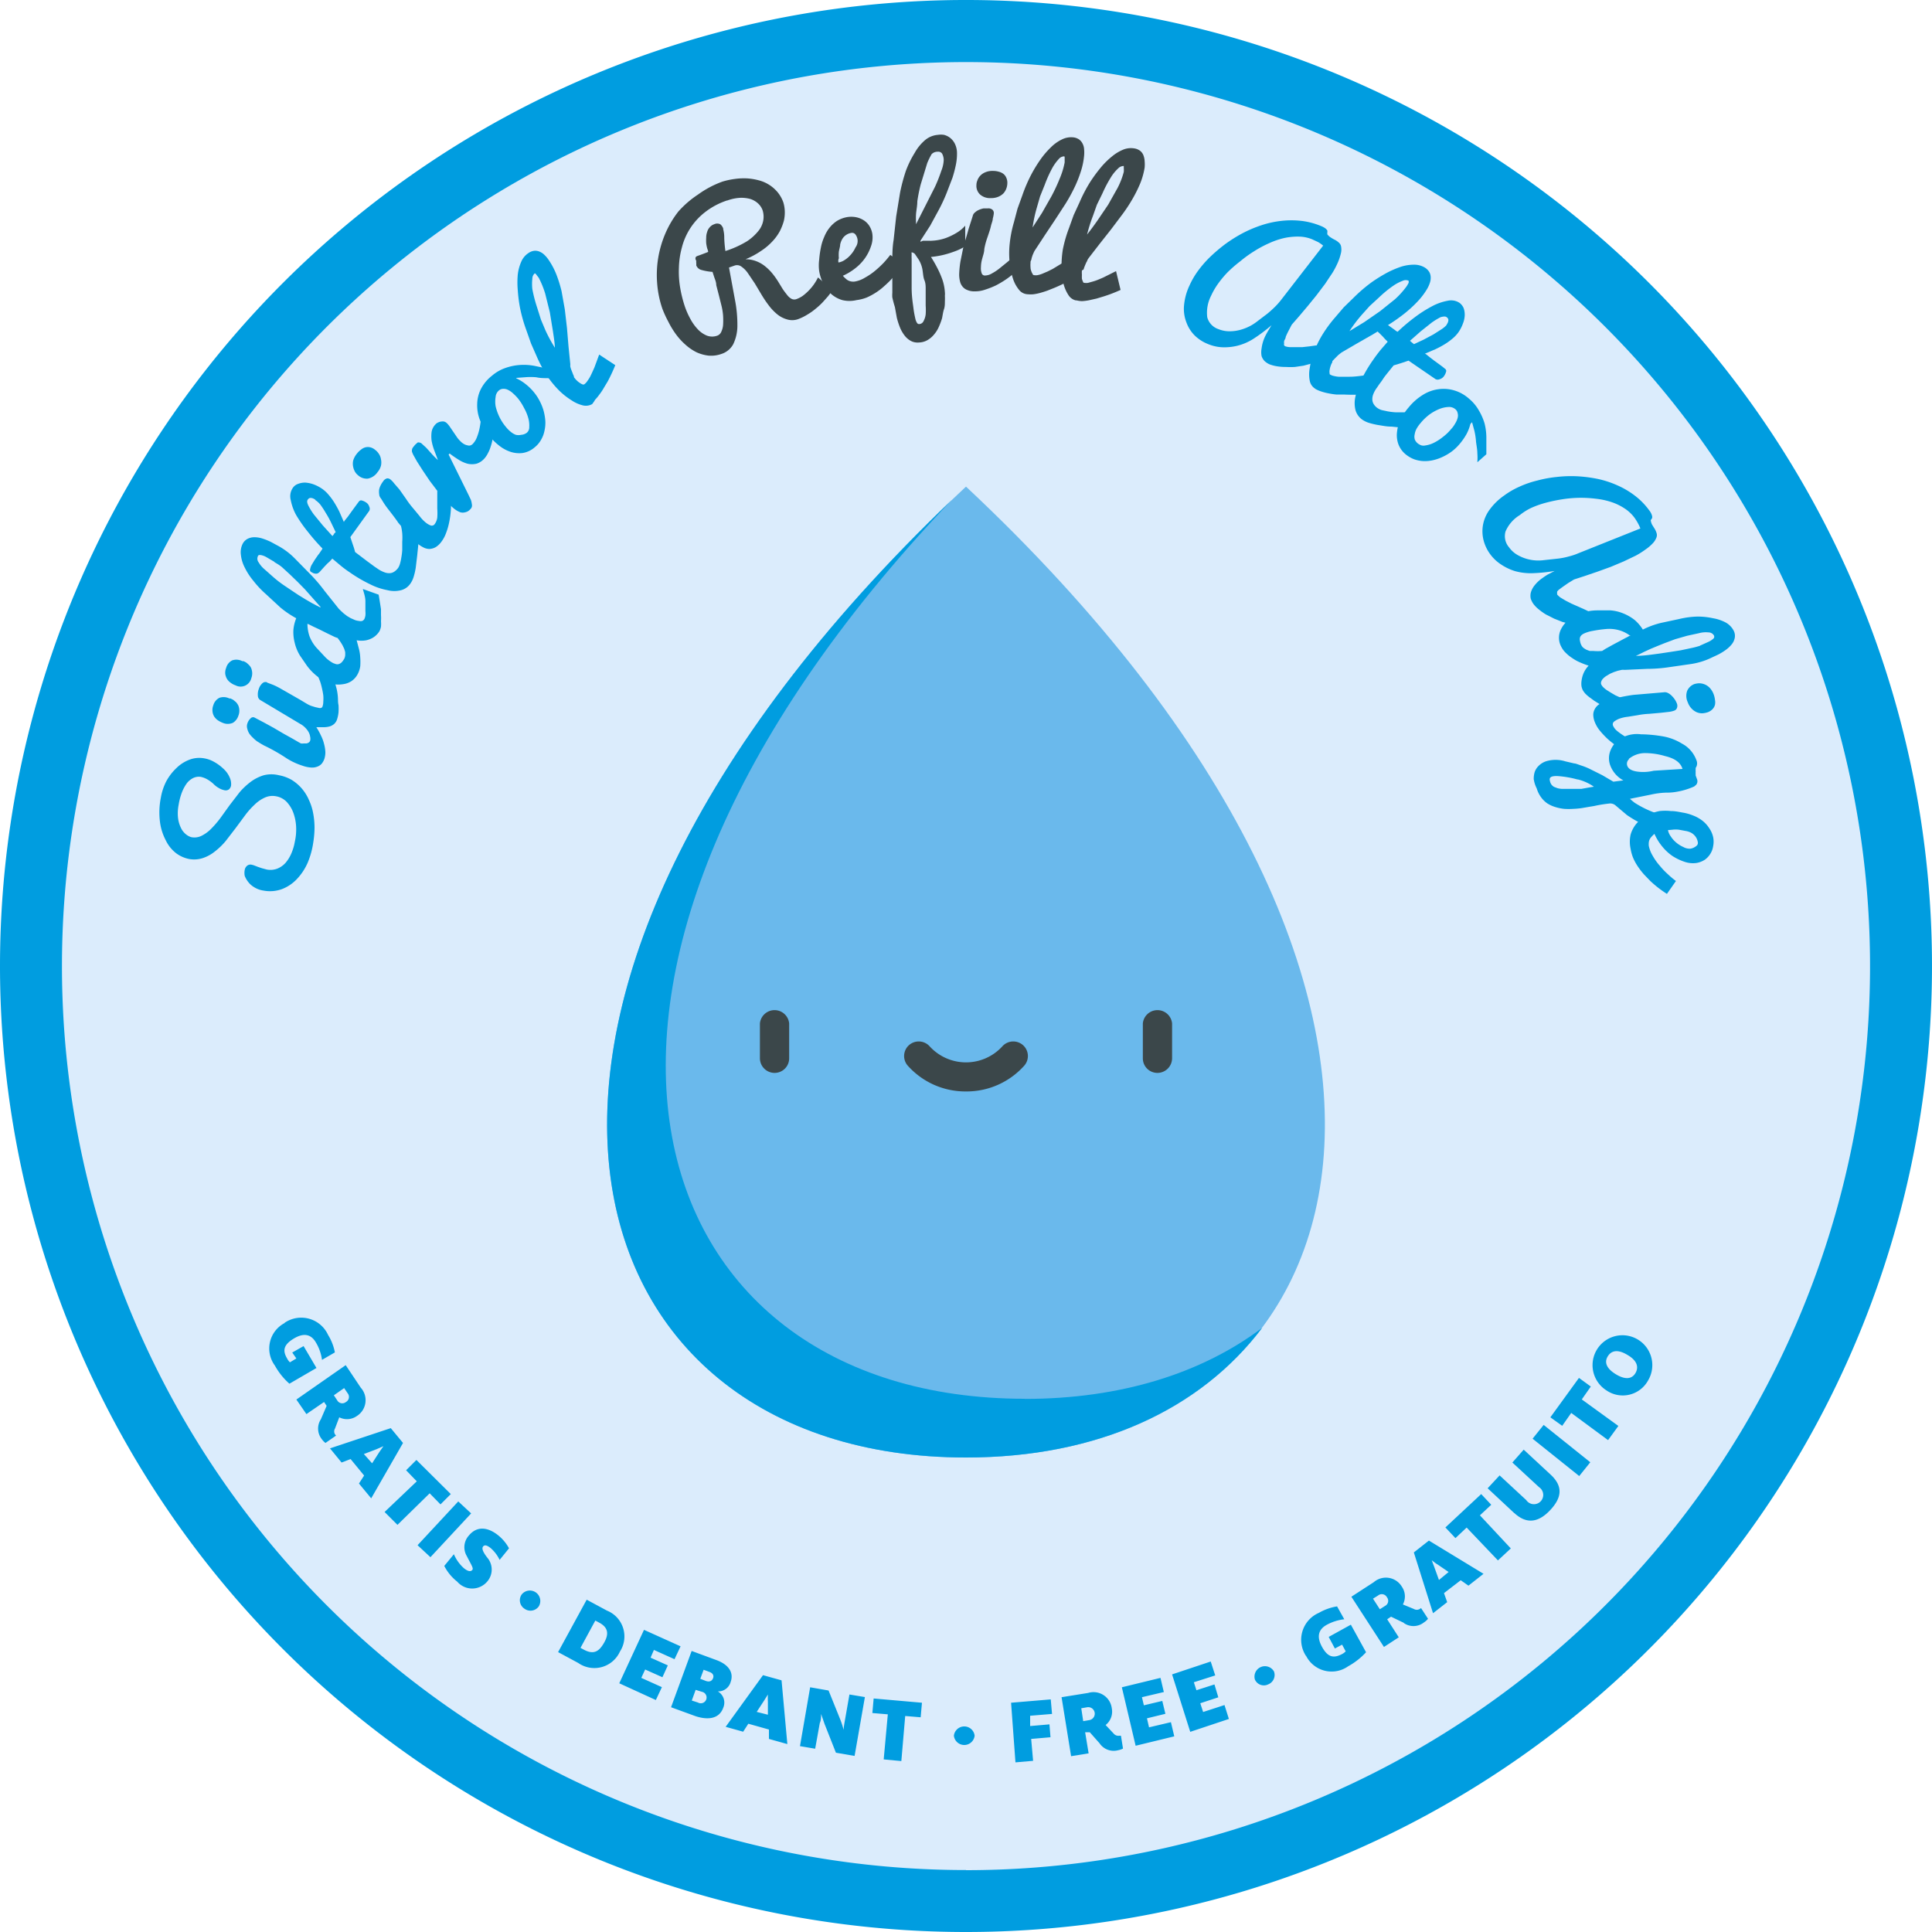 <svg xmlns="http://www.w3.org/2000/svg" viewBox="0 0 150 150"><path d="M75,150A75,75,0,1,0,0,75a75,75,0,0,0,75,75" fill="#009de0"/><path d="M75 145.2A70.19 70.19 0 1 0 4.81 75 70.18 70.18 0 0 0 75 145.19" fill="#dbecfc"/><path d="M22.1 102.7a2.29 2.29 0 0 1 3.37.94A4 4 0 0 1 26 105l-1 .58a3.53 3.53 0 0 0-.48-1.36c-.35-.6-.9-.78-1.7-.3s-.9.93-.53 1.55a1.06 1.06 0 0 0 .22.3l.5-.3-.32-.46.88-.5 1 1.7-2.1 1.22a5.28 5.28 0 0 1-1.13-1.41 2.23 2.23 0 0 1 .76-3.3zm2.8 7.52l.46-1.07-.2-.3-1.37.94-.78-1.13 3.83-2.67 1.17 1.75a1.45 1.45 0 0 1-.29 2.19 1.33 1.33 0 0 1-1.38.11l-.33.87a.43.43 0 0 0 0 .45l.08.1-.82.57a1.38 1.38 0 0 1-.29-.3 1.32 1.32 0 0 1-.08-1.52zm1.28-1.5a.45.45 0 0 0 .68.13.45.45 0 0 0 .13-.68l-.27-.4-.8.56zm4.16 2.16l.95 1.15-2.47 4.3-.95-1.15.4-.62-1.05-1.28-.7.27-.9-1.1zm-1.45 2.73l.56-.87.32-.46-.52.23-1 .38zm3.47 1.4l-.83-.86.8-.8L35 116l-.8.8-.84-.86-2.5 2.45-1-1zm3.22 1.56l1 .93-3.16 3.4-1-.93zm-1.08 5l.74-.9a3.06 3.06 0 0 0 .76 1.07c.36.3.56.28.67.15s-.07-.37-.43-1.08a1.35 1.35 0 0 1 .17-1.6c.64-.77 1.5-.63 2.28 0a3.37 3.37 0 0 1 .83 1l-.73.9a2.81 2.81 0 0 0-.71-.93c-.3-.23-.47-.25-.58-.1s0 .42.32.84a1.42 1.42 0 0 1 0 1.88 1.53 1.53 0 0 1-2.32 0 3.65 3.65 0 0 1-1-1.21zm6 2.23a.81.81 0 0 1 1.33.92.79.79 0 0 1-1.11.18.78.78 0 0 1-.22-1.1zm5.05.4l1.58.85a2.16 2.16 0 0 1 1 3.18 2.18 2.18 0 0 1-3.24.88l-1.56-.84zm-.22 3.88c.8.43 1.2.1 1.56-.52s.4-1.17-.37-1.58l-.3-.16-1.15 2.12zm4.67-1.54l2.84 1.28-.47 1-1.6-.72-.26.6 1.34.6-.42.92-1.34-.6-.3.65 1.6.72-.47 1-2.84-1.3zm3.7 1.64l1.9.7c1 .36 1.38 1 1.13 1.7a1 1 0 0 1-1 .74 1 1 0 0 1 .43 1.25c-.3.86-1.14 1-2.14.68l-1.92-.7zm.48 4a.45.45 0 1 0 .31-.83l-.48-.15-.3.83zm.6-1.68c.32.12.5 0 .58-.2s0-.4-.3-.5l-.43-.16-.26.7zm4.46-.44l1.44.4.45 4.95-1.43-.4v-.73l-1.6-.45-.4.62-1.36-.38zm.38 3.07v-1a5.42 5.42 0 0 1 0-.57l-.3.48-.57.87zM62.9 131l1.43.25.9 2.23a7.14 7.14 0 0 1 .27.83c0-.2.07-.58.1-.75l.35-2 1.2.2-.8 4.57-1.45-.25-.88-2.23-.27-.78c0 .2 0 .5-.1.7l-.36 2-1.18-.2zm6.03 2.1l-1.2-.1.1-1.13 3.75.33-.1 1.13-1.2-.1-.3 3.5-1.37-.13zm5.13 1.66a.81.81 0 0 1 1.61 0 .81.81 0 0 1-1.61 0zm4.44-2.56l3.08-.26.1 1.13-1.7.14v.8l1.5-.13.08 1-1.5.13.15 1.7-1.37.12zm6.87 3.15l-.76-.86h-.36l.27 1.64-1.36.22-.74-4.58 2.06-.33a1.43 1.43 0 0 1 1.84 1.2 1.32 1.32 0 0 1-.48 1.29l.63.67a.47.47 0 0 0 .44.16.7.7 0 0 0 .12 0l.16 1a1.49 1.49 0 0 1-.39.13 1.32 1.32 0 0 1-1.43-.54zm-.8-1.8a.506.506 0 1 0-.16-1l-.46.08.15 1zM87.1 131l3-.73.26 1.1-1.7.4.15.63 1.43-.34.24 1-1.43.35.16.7 1.7-.4.26 1.1-3 .73zm3.9-1l3-1 .35 1.08-1.66.53.2.62 1.4-.45.3 1-1.4.46.22.68 1.66-.54.34 1.08-3 1zm6.43.4a.81.81 0 0 1 1.48-.63.78.78 0 0 1-.44 1 .76.76 0 0 1-1.04-.37zm3.97-1.83a2.28 2.28 0 0 1 1-3.35 4.15 4.15 0 0 1 1.41-.5l.56 1a3.7 3.7 0 0 0-1.38.44c-.6.34-.8.88-.35 1.7s.9.9 1.54.57a1.06 1.06 0 0 0 .3-.22l-.28-.52-.56.3-.48-.9 1.72-.95 1.18 2.14a5.47 5.47 0 0 1-1.39 1.09 2.22 2.22 0 0 1-3.27-.82zM109 126l-1-.48-.3.2.9 1.4-1.15.75-2.53-3.9 1.74-1.13a1.44 1.44 0 0 1 2.18.35 1.33 1.33 0 0 1 .08 1.38l.85.35a.45.45 0 0 0 .46 0l.1-.07.54.83a1.21 1.21 0 0 1-.31.28 1.31 1.31 0 0 1-1.57.05zm-1.46-1.32a.44.44 0 0 0 .14-.67.45.45 0 0 0-.68-.14l-.4.25.53.82zm2.23-4.15l1.17-.92 4.24 2.58-1.17.92-.6-.42-1.3 1 .25.7-1.1.86zm2.7 1.52l-.85-.58c-.18-.1-.3-.22-.46-.33l.2.53.36 1zm1.4-3.45l-.87.82-.78-.83L115 116l.78.83-.88.82 2.4 2.57-1 .93zm3.7-1.12l-2.07-1.93.93-1 2.07 1.92a.72.72 0 1 0 1-1l-2.08-1.92.88-1 2.08 1.93c1 .92.87 1.8 0 2.74s-1.8 1.18-2.8.26zm1.42-5.78l.86-1.07 3.62 2.9-.86 1.07zm3-2l-.7 1-.92-.66 2.22-3.06.92.67-.7 1 2.84 2.06-.8 1.1zm2.72-1.76a2.32 2.32 0 1 1 3.24-.75 2.24 2.24 0 0 1-3.24.75zm1.65-2.74c-.75-.46-1.25-.35-1.53.1s-.13.94.63 1.4 1.26.35 1.52-.1.14-.96-.62-1.4z" fill="#009de0"/><path d="M75 113.16c31.68 0 42.25-35.8 0-75.38-42.25 39.57-31.68 75.38 0 75.38" fill="#6ab9ec"/><path d="M79.55 108.6c-30.18 0-41.2-32.5-5.64-69.8C32.93 78 43.6 113.16 75 113.16c10.2 0 18.2-3.72 23-10.07-4.7 3.54-11 5.52-18.43 5.52" fill="#009de0"/><path d="M60.14 83.3A1.14 1.14 0 0 1 59 82.16v-2.7a1.14 1.14 0 0 1 2.27 0v2.7a1.13 1.13 0 0 1-1.13 1.14m29.72 0a1.13 1.13 0 0 1-1.13-1.14v-2.7a1.14 1.14 0 0 1 2.27 0v2.7a1.14 1.14 0 0 1-1.14 1.14M75 84.74a6 6 0 0 1-4.52-2 1.13 1.13 0 0 1 .1-1.6 1.14 1.14 0 0 1 1.61.11 3.82 3.82 0 0 0 5.62 0 1.14 1.14 0 0 1 1.61-.11 1.13 1.13 0 0 1 .1 1.6 6 6 0 0 1-4.52 2" fill="#3b474a"/><g fill="#009de0"><path d="M14.87 65a1.23 1.23 0 0 0 .8-.12 2.78 2.78 0 0 0 .74-.55 7.64 7.64 0 0 0 .71-.83l.72-1 .77-1a5.5 5.5 0 0 1 .87-.81 3.29 3.29 0 0 1 1-.5 2.44 2.44 0 0 1 1.18 0 3.08 3.08 0 0 1 1 .37 3.37 3.37 0 0 1 .78.67 3.5 3.5 0 0 1 .55.89 4.13 4.13 0 0 1 .32 1 6.12 6.12 0 0 1 .11 1.14 7.57 7.57 0 0 1-.1 1.16 6.33 6.33 0 0 1-.44 1.58 4.4 4.4 0 0 1-.83 1.25 3.13 3.13 0 0 1-1.16.78 2.73 2.73 0 0 1-1.46.11 1.82 1.82 0 0 1-.7-.26 1.61 1.61 0 0 1-.47-.42A1.8 1.8 0 0 1 19 68a1.23 1.23 0 0 1 0-.46.54.54 0 0 1 .18-.32.41.41 0 0 1 .37-.08 1.19 1.19 0 0 1 .23.07l.26.1.3.1.37.1a1.48 1.48 0 0 0 .82-.07 1.69 1.69 0 0 0 .64-.45 2.81 2.81 0 0 0 .45-.73 4 4 0 0 0 .27-.91 4.32 4.32 0 0 0 .1-1.18 3.7 3.7 0 0 0-.22-1.08 2.54 2.54 0 0 0-.52-.84 1.52 1.52 0 0 0-.83-.43 1.43 1.43 0 0 0-.87.11 2.74 2.74 0 0 0-.78.54 6.12 6.12 0 0 0-.74.83l-.74 1-.77 1a5.33 5.33 0 0 1-.84.81 3 3 0 0 1-.93.51 2.17 2.17 0 0 1-1.08.07 2.48 2.48 0 0 1-1-.45 2.78 2.78 0 0 1-.8-1 4.22 4.22 0 0 1-.45-1.43 5.84 5.84 0 0 1 .07-1.89 4.39 4.39 0 0 1 .43-1.28 4.07 4.07 0 0 1 .77-1 2.91 2.91 0 0 1 1-.65 2.14 2.14 0 0 1 1.18-.11 2.29 2.29 0 0 1 .73.26 3.47 3.47 0 0 1 .74.54 1.94 1.94 0 0 1 .5.7 1.2 1.2 0 0 1 .1.61.5.5 0 0 1-.17.3.43.43 0 0 1-.36.06 1.39 1.39 0 0 1-.39-.15 1.9 1.9 0 0 1-.47-.36 2.81 2.81 0 0 0-.49-.35 1.79 1.79 0 0 0-.45-.17 1 1 0 0 0-.6.08 1.44 1.44 0 0 0-.51.42 3.14 3.14 0 0 0-.38.71 4.87 4.87 0 0 0-.25.95 3.36 3.36 0 0 0-.05 1 2.39 2.39 0 0 0 .22.78 1.38 1.38 0 0 0 .39.51 1.15 1.15 0 0 0 .43.23zm2.93-10.77h.1l.2.1.22.18a1.2 1.2 0 0 1 .18.26 1 1 0 0 1 .08.35 1 1 0 0 1-.07.44 1 1 0 0 1-.43.56 1 1 0 0 1-.79 0 2 2 0 0 1-.38-.2 1.1 1.1 0 0 1-.28-.29.9.9 0 0 1-.13-.39 1 1 0 0 1 .06-.48.94.94 0 0 1 .47-.58 1 1 0 0 1 .76.04zm1-2.9h.1a1.85 1.85 0 0 1 .2.1 1.68 1.68 0 0 1 .21.18.83.83 0 0 1 .19.26 1.2 1.2 0 0 1 .08.35 1.06 1.06 0 0 1-.07.44.85.85 0 0 1-1.22.55 1.38 1.38 0 0 1-.38-.2 1 1 0 0 1-.28-.29 1.07 1.07 0 0 1-.14-.39 1 1 0 0 1 .07-.48.91.91 0 0 1 .47-.58 1 1 0 0 1 .78.06zM20.75 53l.45.17a5.59 5.59 0 0 1 .6.3l.77.44.75.43.5.3a2.26 2.26 0 0 0 .33.16l.32.1.27.06a.33.33 0 0 0 .2 0 .2.2 0 0 0 .11-.14 1.13 1.13 0 0 0 .05-.35 2.74 2.74 0 0 0 0-.48 5.12 5.12 0 0 0-.1-.54 4.94 4.94 0 0 0-.15-.55l-.2-.5a2.47 2.47 0 0 0-.2-.37l.38.12.32.1.66.22a3.12 3.12 0 0 1 .17.44l.15.55c.05.2.08.4.1.63s0 .43.05.64a3.92 3.92 0 0 1 0 .6 2.65 2.65 0 0 1-.11.52.83.83 0 0 1-.23.36.92.92 0 0 1-.35.19 1.73 1.73 0 0 1-.47.06h-.56a4.63 4.63 0 0 1 .36.65 3 3 0 0 1 .24.65 2.85 2.85 0 0 1 .1.62 1.63 1.63 0 0 1-.08.55 1.27 1.27 0 0 1-.2.36.82.82 0 0 1-.34.23 1.12 1.12 0 0 1-.5.07 2.47 2.47 0 0 1-.68-.15 5.25 5.25 0 0 1-1.2-.56 13.91 13.91 0 0 0-1.76-1l-.23-.13-.32-.2a2.67 2.67 0 0 1-.32-.28 2.07 2.07 0 0 1-.28-.32 1.31 1.31 0 0 1-.15-.37.66.66 0 0 1 0-.39.93.93 0 0 1 .27-.43.26.26 0 0 1 .27-.06l.76.4.73.4.8.47.72.4.43.25.18.1a.87.87 0 0 0 .22 0h.22a.51.51 0 0 0 .17-.07.31.31 0 0 0 .11-.14.64.64 0 0 0 0-.31 1 1 0 0 0-.11-.34 1.48 1.48 0 0 0-.25-.34 1.58 1.58 0 0 0-.4-.31l-3.13-1.87a.41.41 0 0 1-.17-.33 1.15 1.15 0 0 1 .07-.51 1 1 0 0 1 .28-.45.36.36 0 0 1 .33-.09z"/><path d="M29.4 46.17l.18 1.12v.47a3.68 3.68 0 0 1 0 .47 2.72 2.72 0 0 1 0 .42 1.51 1.51 0 0 1-.11.34 1.42 1.42 0 0 1-.17.23 1.61 1.61 0 0 1-.33.28 1.83 1.83 0 0 1-.53.21 2 2 0 0 1-.75 0l.18.68a3.29 3.29 0 0 1 .1.68 4.54 4.54 0 0 1 0 .65 1.87 1.87 0 0 1-.18.58 1.51 1.51 0 0 1-.5.58 1.55 1.55 0 0 1-.66.24 2.26 2.26 0 0 1-.73 0 2.8 2.8 0 0 1-.73-.27 3.4 3.4 0 0 1-.72-.49 4.26 4.26 0 0 1-.61-.66l-.55-.8a3.38 3.38 0 0 1-.41-1 3.3 3.3 0 0 1-.1-1A3.14 3.14 0 0 1 23 48a7.55 7.55 0 0 1-1.25-.85l-1.08-1a7.6 7.6 0 0 1-1-1.06 5.07 5.07 0 0 1-.67-1.03 2.8 2.8 0 0 1-.3-1 1.47 1.47 0 0 1 .14-.84.92.92 0 0 1 .39-.39 1.19 1.19 0 0 1 .54-.12 2.09 2.09 0 0 1 .63.11 4.88 4.88 0 0 1 .68.28l.42.23a5.49 5.49 0 0 1 1.42 1.06l1.18 1.2a12.46 12.46 0 0 1 1.1 1.29l1.1 1.38.17.17.22.2.26.2.27.16.34.15a1.25 1.25 0 0 0 .31.07.51.51 0 0 0 .25 0 .35.35 0 0 0 .17-.15 1.07 1.07 0 0 0 .08-.27 1.78 1.78 0 0 0 0-.34v-.77c0-.3-.1-.6-.2-.95zm-8.08-2.54l-.63-.37a1.35 1.35 0 0 0-.47-.17c-.1 0-.17 0-.2.1a.46.46 0 0 0 .06.47 2.14 2.14 0 0 0 .48.56l.7.62a8.54 8.54 0 0 0 .78.6l.7.47.45.3.54.33.48.28.38.2.26.13h.06l-1.24-1.4-.57-.58-.6-.58-.6-.55c-.2-.17-.4-.28-.6-.4zm2.55 4.8a3 3 0 0 0 .15.94 2.91 2.91 0 0 0 .55.92l.7.75a2.57 2.57 0 0 0 .61.45l.2.07a.42.42 0 0 0 .22 0 .57.57 0 0 0 .22-.13 1.38 1.38 0 0 0 .22-.31.86.86 0 0 0 .06-.23 2.28 2.28 0 0 0 0-.26 2.76 2.76 0 0 0-.08-.27l-.12-.25a4.53 4.53 0 0 0-.39-.58 1.61 1.61 0 0 1-.27-.1l-.56-.27-.6-.3-.43-.2-.34-.17zm8.63-6.67c0 .5-.07.92-.1 1.3l-.12 1a4.74 4.74 0 0 1-.16.71 1.79 1.79 0 0 1-.23.5 1.27 1.27 0 0 1-.74.55 2.12 2.12 0 0 1-1.07 0 5 5 0 0 1-1.35-.46 11.13 11.13 0 0 1-1.57-.92 8.34 8.34 0 0 1-.68-.5l-.68-.57-.2.22-.18.16-.22.23-.36.4a.52.52 0 0 1-.21.15.43.43 0 0 1-.19 0 .49.49 0 0 1-.17-.06l-.14-.08a.19.19 0 0 1-.05-.2 1.1 1.1 0 0 1 .11-.32l.23-.38.26-.38a2.79 2.79 0 0 0 .23-.32 1.23 1.23 0 0 0 .13-.2 16 16 0 0 1-1.16-1.33A10.78 10.78 0 0 1 23 40a4 4 0 0 1-.43-1.19 1.15 1.15 0 0 1 .15-.91.81.81 0 0 1 .42-.33 1.48 1.48 0 0 1 .57-.1 2.38 2.38 0 0 1 .65.14 3.11 3.11 0 0 1 .65.34 2.56 2.56 0 0 1 .49.45 4.81 4.81 0 0 1 .45.61 8 8 0 0 1 .4.72l.35.8a.52.52 0 0 1 .11-.17l.2-.25.23-.32.24-.33.22-.3.17-.23a.21.21 0 0 1 .23-.07 1 1 0 0 1 .32.15.57.57 0 0 1 .25.33.35.35 0 0 1 0 .32L27.2 41.7l.2.6a5.7 5.7 0 0 1 .17.56l.92.7.3.22.27.2.25.17a2.29 2.29 0 0 0 .53.28 1 1 0 0 0 .44.07.71.71 0 0 0 .35-.13 1.14 1.14 0 0 0 .29-.29 1.3 1.3 0 0 0 .14-.33 3.8 3.8 0 0 0 .1-.47 4.85 4.85 0 0 0 .07-.58v-.64a4.49 4.49 0 0 0 0-.64 3.76 3.76 0 0 0-.1-.6zm-8-2.95a.74.74 0 0 0-.13-.08.52.52 0 0 0-.16-.06.32.32 0 0 0-.17 0 .3.3 0 0 0-.15.13c-.07.1-.05.25.05.45a4.62 4.62 0 0 0 .44.71l.68.83.75.83.12-.15c0-.06.1-.1.13-.16l-.36-.75a7.45 7.45 0 0 0-.41-.74 6.9 6.9 0 0 0-.41-.63 1.77 1.77 0 0 0-.42-.38z"/><path d="M27.8 36.9a1 1 0 0 1-.23-.26 1.32 1.32 0 0 1-.15-.39 1.18 1.18 0 0 1 0-.49 1.51 1.51 0 0 1 .3-.55 1.46 1.46 0 0 1 .31-.3.86.86 0 0 1 .34-.18.81.81 0 0 1 .38 0 .93.93 0 0 1 .38.2 1.18 1.18 0 0 1 .3.33 1 1 0 0 1 .15.41 1.15 1.15 0 0 1 0 .48 1.27 1.27 0 0 1-.27.51 1.18 1.18 0 0 1-.75.5 1 1 0 0 1-.76-.26zm7.2 2a4.67 4.67 0 0 1 0 .75 6.73 6.73 0 0 1-.12.87 5.11 5.11 0 0 1-.25.87 2.55 2.55 0 0 1-.39.71 1.52 1.52 0 0 1-.43.39 1.1 1.1 0 0 1-.45.13 1 1 0 0 1-.45-.1 2.34 2.34 0 0 1-.46-.29 5.31 5.31 0 0 1-.7-.67l-.85-1c-.05-.1-.35-.5-.74-1s-.5-.75-.6-.88a.54.54 0 0 1-.12-.32 1.2 1.2 0 0 1 0-.37 1.4 1.4 0 0 1 .13-.34 1.7 1.7 0 0 1 .18-.28.5.5 0 0 1 .31-.23.38.38 0 0 1 .27.1 1.69 1.69 0 0 1 .28.3l.4.46.52.74a6.72 6.72 0 0 0 .56.74l.48.58a2.86 2.86 0 0 0 .47.5 1.39 1.39 0 0 0 .41.24.27.27 0 0 0 .3-.11 1.09 1.09 0 0 0 .2-.51 5.12 5.12 0 0 0 0-.7v-1.4z"/><path d="M34.88 39.17l-.46-.5-.52-.63-.53-.7-.54-.8-.46-.72-.28-.5c-.07-.14-.07-.17-.1-.23a.41.41 0 0 1 0-.19.37.37 0 0 1 .07-.16l.16-.2.2-.18a.21.21 0 0 1 .15 0 .33.33 0 0 1 .17.08l.24.22c.12.1.27.28.47.5a5.9 5.9 0 0 0 .55.56l-.27-.72a4.27 4.27 0 0 1-.22-.78 2.66 2.66 0 0 1 0-.69 1.1 1.1 0 0 1 .31-.59.48.48 0 0 1 .2-.14.62.62 0 0 1 .23-.07.66.66 0 0 1 .23 0 .51.51 0 0 1 .23.14 2.07 2.07 0 0 1 .2.24l.6.88a2.19 2.19 0 0 0 .23.26 1.24 1.24 0 0 0 .31.24.85.85 0 0 0 .27.09.36.36 0 0 0 .21 0 .45.45 0 0 0 .17-.11 1.49 1.49 0 0 0 .33-.53 4 4 0 0 0 .19-.62 5.84 5.84 0 0 0 .11-.73l1 1.13c0 .14-.06.3-.1.45a3.67 3.67 0 0 1-.14.52 2.41 2.41 0 0 1-.21.5 1.8 1.8 0 0 1-.31.45A1.37 1.37 0 0 1 37 36a1.55 1.55 0 0 1-.71 0 2.58 2.58 0 0 1-.7-.32 8.19 8.19 0 0 1-.68-.47l-.08.08 1.53 3.1.2.42a1.48 1.48 0 0 1 .07.31.47.47 0 0 1 0 .24.41.41 0 0 1-.12.18.68.68 0 0 1-.38.23.69.69 0 0 1-.4 0 1.78 1.78 0 0 1-.4-.22 3.9 3.9 0 0 1-.44-.39z"/><path d="M40.1 29.38a3.61 3.61 0 0 1 .72.45 4 4 0 0 1 .68.68 3.7 3.7 0 0 1 .42.66 3.92 3.92 0 0 1 .29.74 4.24 4.24 0 0 1 .13.78 2.8 2.8 0 0 1-.07.77 2.21 2.21 0 0 1-.27.7 2 2 0 0 1-.5.58 1.84 1.84 0 0 1-.92.43 2.14 2.14 0 0 1-.94-.09 2.84 2.84 0 0 1-.87-.47 4.71 4.71 0 0 1-.75-.73 4.61 4.61 0 0 1-.77-1.3 3.12 3.12 0 0 1-.2-1.23 2.67 2.67 0 0 1 .31-1.19 3.14 3.14 0 0 1 .85-1 3.21 3.21 0 0 1 1-.58 4.24 4.24 0 0 1 1.11-.24 4.45 4.45 0 0 1 1.2.07l1.2.25.48.8a3.92 3.92 0 0 0-.69-.1c-.27 0-.57 0-.88-.07a5.29 5.29 0 0 0-.88 0l-.68.05zm.8 4.22a.55.55 0 0 0 .19-.44 2.07 2.07 0 0 0-.07-.68 3.4 3.4 0 0 0-.33-.8 4.12 4.12 0 0 0-.47-.74 3.73 3.73 0 0 0-.39-.4 1.53 1.53 0 0 0-.39-.27.71.71 0 0 0-.37-.08.5.5 0 0 0-.34.13.73.73 0 0 0-.25.5 2.22 2.22 0 0 0 0 .72 3.82 3.82 0 0 0 .28.8 3.66 3.66 0 0 0 .53.82 2.16 2.16 0 0 0 .37.37 1.33 1.33 0 0 0 .39.23.94.94 0 0 0 .41 0 .83.83 0 0 0 .44-.16z"/><path d="M46 31.36a1 1 0 0 1-.72.12 2.72 2.72 0 0 1-.89-.39 5.52 5.52 0 0 1-1-.79 7.82 7.82 0 0 1-.91-1.11 10.49 10.49 0 0 1-.81-1.52l-.44-1-.37-1.05a11.76 11.76 0 0 1-.49-1.74 11.32 11.32 0 0 1-.17-1.35 6.76 6.76 0 0 1 0-1.21 3.42 3.42 0 0 1 .27-1 1.49 1.49 0 0 1 .54-.66 1 1 0 0 1 .48-.19.87.87 0 0 1 .43.08 1.21 1.21 0 0 1 .38.27 2.33 2.33 0 0 1 .31.38 5.67 5.67 0 0 1 .59 1.12 10.21 10.21 0 0 1 .4 1.29l.25 1.4.17 1.46.12 1.44.14 1.38a.74.74 0 0 0 0 .18 2 2 0 0 0 .07.23l.1.25a2 2 0 0 0 .11.26v.07a1.88 1.88 0 0 0 .22.26 1.33 1.33 0 0 0 .24.19.81.81 0 0 0 .2.11.17.17 0 0 0 .14 0 1 1 0 0 0 .21-.21c.07-.1.14-.2.2-.3s.13-.25.2-.4l.18-.4.37-1 1.25.82a13.12 13.12 0 0 1-.58 1.25l-.3.5a4.32 4.32 0 0 1-.33.5 3.83 3.83 0 0 1-.36.44 1.8 1.8 0 0 1-.21.31zm-2.92-4.3c0-.4-.08-.85-.15-1.34l-.24-1.47-.36-1.45a7 7 0 0 0-.5-1.23l-.2-.26c-.05-.07-.1-.1-.12-.08a.55.55 0 0 0-.18.42 3.67 3.67 0 0 0 0 .79 10.84 10.84 0 0 0 .37 1.43l.3.95.35.83a11.56 11.56 0 0 0 .77 1.41z"/></g><g fill="#3b474a"><path d="M60.82 15.72a2.68 2.68 0 0 1 .11.66 2.87 2.87 0 0 1-.07.76 4.23 4.23 0 0 1-.31.8 3.76 3.76 0 0 1-.58.8 4.71 4.71 0 0 1-.88.74 6.5 6.5 0 0 1-1.21.65 2.27 2.27 0 0 1 .86.16 2.44 2.44 0 0 1 .68.4 3.71 3.71 0 0 1 .56.56 6.09 6.09 0 0 1 .44.62l.35.57c.12.18.24.33.35.47a1.06 1.06 0 0 0 .35.3.5.5 0 0 0 .4 0 2.07 2.07 0 0 0 .44-.23 3.86 3.86 0 0 0 .44-.38 4 4 0 0 0 .42-.49 4.08 4.08 0 0 0 .34-.57l1.14 1-.1.12-.26.34-.4.45a5.23 5.23 0 0 1-.54.5 4.6 4.6 0 0 1-.66.47 3.82 3.82 0 0 1-.76.37 1.38 1.38 0 0 1-.85 0 2.11 2.11 0 0 1-.75-.4 4.05 4.05 0 0 1-.66-.7 9 9 0 0 1-.55-.82L58.6 22l-.54-.8a2 2 0 0 0-.51-.51.57.57 0 0 0-.52-.07l-.43.15.47 2.55a10 10 0 0 1 .18 2 3.32 3.32 0 0 1-.32 1.4 1.59 1.59 0 0 1-.92.76 2.37 2.37 0 0 1-1 .13 3.08 3.08 0 0 1-.93-.26 3.78 3.78 0 0 1-.84-.57 5.13 5.13 0 0 1-.74-.8 6.79 6.79 0 0 1-.61-1 8.67 8.67 0 0 1-.46-1 7.87 7.87 0 0 1-.41-2 8.18 8.18 0 0 1 .09-2 8.29 8.29 0 0 1 .56-1.88 7.66 7.66 0 0 1 1-1.68 7.75 7.75 0 0 1 1.53-1.32 7.66 7.66 0 0 1 1.89-1 6 6 0 0 1 .91-.2 5.15 5.15 0 0 1 1-.05 4.55 4.55 0 0 1 .91.15 2.81 2.81 0 0 1 1.46.92 2.6 2.6 0 0 1 .45.8zm-4.36-.16a5.67 5.67 0 0 0-1.73.92 5.06 5.06 0 0 0-1.15 1.26 5 5 0 0 0-.64 1.48 6.55 6.55 0 0 0-.23 1.57 7.36 7.36 0 0 0 .1 1.56 9.69 9.69 0 0 0 .35 1.41 6 6 0 0 0 .44 1 3.67 3.67 0 0 0 .59.82 2 2 0 0 0 .7.48 1.16 1.16 0 0 0 .8 0 .54.54 0 0 0 .31-.3 1.52 1.52 0 0 0 .14-.53 5.89 5.89 0 0 0 0-.72 4.59 4.59 0 0 0-.13-.8l-.2-.8-.2-.77c0-.24-.1-.45-.16-.63l-.13-.4a4.39 4.39 0 0 1-.86-.15.59.59 0 0 1-.4-.35v-.17a.65.65 0 0 1 0-.19A.33.33 0 0 1 54 20a.22.22 0 0 1 .13-.12l.17-.06.27-.1.26-.1.15-.06c0-.1-.05-.2-.08-.3a3.06 3.06 0 0 1-.07-.37 3.15 3.15 0 0 1 0-.44 1.25 1.25 0 0 1 .07-.43.89.89 0 0 1 .19-.36.8.8 0 0 1 .36-.25.54.54 0 0 1 .47 0 .73.73 0 0 1 .23.33v.06a2.51 2.51 0 0 1 .08.69 10 10 0 0 0 .09 1 7.76 7.76 0 0 0 1.68-.76 3.93 3.93 0 0 0 .93-.86 1.78 1.78 0 0 0 .34-.82 1.68 1.68 0 0 0-.06-.72 1.33 1.33 0 0 0-.35-.53 1.61 1.61 0 0 0-.6-.35 2.61 2.61 0 0 0-.82-.09 3.44 3.44 0 0 0-.98.21z"/><path d="M66.5 23.3a2.37 2.37 0 0 1-1.1 0 2.26 2.26 0 0 1-.86-.47 2.69 2.69 0 0 1-.61-.79 3.39 3.39 0 0 1-.33-1 3.45 3.45 0 0 1 0-.87 7.72 7.72 0 0 1 .13-.93 3.75 3.75 0 0 1 .26-.84 2.83 2.83 0 0 1 .4-.7 2.48 2.48 0 0 1 .58-.54 2.27 2.27 0 0 1 .78-.3 2 2 0 0 1 .69 0 1.74 1.74 0 0 1 .6.23 1.45 1.45 0 0 1 .45.44 1.64 1.64 0 0 1 .24.64 2 2 0 0 1-.1.93 3.6 3.6 0 0 1-.47.94 3.67 3.67 0 0 1-.72.76 4.55 4.55 0 0 1-1 .61 2 2 0 0 0 .25.25.68.68 0 0 0 .22.14.79.79 0 0 0 .22.06.93.93 0 0 0 .23 0 2.21 2.21 0 0 0 .79-.3 5 5 0 0 0 .77-.52 8.18 8.18 0 0 0 .68-.63 7.78 7.78 0 0 0 .52-.62l1 .7a8.69 8.69 0 0 1-1 1.28c-.16.17-.34.33-.53.5a4.64 4.64 0 0 1-.61.46 5 5 0 0 1-.69.37 3.3 3.3 0 0 1-.79.2zm-1.4-2.92a1.24 1.24 0 0 0 .49-.2 2.11 2.11 0 0 0 .45-.39 2.16 2.16 0 0 0 .38-.58.83.83 0 0 0 0-1 .32.32 0 0 0-.3-.13 1 1 0 0 0-.74.5 1.44 1.44 0 0 0-.15.41c0 .14-.06.32-.1.54a2.53 2.53 0 0 0 0 .52.49.49 0 0 0-.03.33z"/><path d="M69.28 23.12a2.67 2.67 0 0 1 0-.39v-2.4c0-.53 0-1.1.1-1.7l.2-1.83.3-1.84a13.9 13.9 0 0 1 .45-1.69 7.67 7.67 0 0 1 .68-1.39 3.6 3.6 0 0 1 .81-1 1.76 1.76 0 0 1 1-.41 1.55 1.55 0 0 1 .47 0 1.3 1.3 0 0 1 .46.22 1.35 1.35 0 0 1 .37.44 1.66 1.66 0 0 1 .18.69 4.22 4.22 0 0 1-.07.89 9.24 9.24 0 0 1-.28 1.09l-.46 1.2a13.2 13.2 0 0 1-.59 1.27l-.68 1.25-.75 1.16v.1a.78.78 0 0 1 .2-.09h.54a.24.24 0 0 0 .12 0 3.72 3.72 0 0 0 1.13-.22 4.83 4.83 0 0 0 .82-.4 2.76 2.76 0 0 0 .66-.55v1.6a4.18 4.18 0 0 1-.88.42 7.41 7.41 0 0 1-.86.26 7.06 7.06 0 0 1-.92.15q.27.42.5.87a7.28 7.28 0 0 1 .38.87 3.71 3.71 0 0 1 .2 1 1 1 0 0 1 0 .25 4.54 4.54 0 0 1 0 .47c0 .18 0 .4-.07.6s-.1.46-.15.7a5.4 5.4 0 0 1-.25.67 2.36 2.36 0 0 1-.37.59 1.87 1.87 0 0 1-.5.43 1.41 1.41 0 0 1-.66.19 1.13 1.13 0 0 1-.64-.12 1.55 1.55 0 0 1-.48-.41 2.66 2.66 0 0 1-.36-.62 5.79 5.79 0 0 1-.25-.77l-.15-.83a8.3 8.3 0 0 1-.2-.75zm1.5-3.55a.46.46 0 0 0 0 .16 3.79 3.79 0 0 0 0 .38v2.22c0 .64.08 1.15.13 1.52a7.59 7.59 0 0 0 .15.86 1 1 0 0 0 .15.38.18.18 0 0 0 .15.07.38.38 0 0 0 .34-.22 1.5 1.5 0 0 0 .17-.53 4.83 4.83 0 0 0 0-.68v-1.28c0-.22 0-.46-.1-.7s-.1-.55-.16-.87a2.29 2.29 0 0 0-.28-.72l-.27-.4c-.07-.12-.23-.17-.3-.17zM72 12.63l-.52 1.7a12.4 12.4 0 0 0-.26 1.3c0 .37-.08.7-.1 1s0 .54 0 .78l1.47-2.9a11.75 11.75 0 0 0 .49-1.24 2.52 2.52 0 0 0 .19-.85 1.08 1.08 0 0 0-.13-.5.36.36 0 0 0-.34-.14.63.63 0 0 0-.47.19 5.19 5.19 0 0 0-.33.67z"/><path d="M78.67 21.26a6.89 6.89 0 0 1-.59.45 8 8 0 0 1-.76.45 6.65 6.65 0 0 1-.84.33 2.35 2.35 0 0 1-.8.13 1.35 1.35 0 0 1-.57-.1.88.88 0 0 1-.38-.27 1 1 0 0 1-.2-.42 2.23 2.23 0 0 1-.06-.54 7.84 7.84 0 0 1 .1-1l.26-1.28c.04-.1.2-.6.37-1.23l.32-1a.48.48 0 0 1 .18-.29 1.1 1.1 0 0 1 .31-.2 2 2 0 0 1 .35-.11h.34a.47.47 0 0 1 .36.11.35.35 0 0 1 .1.27 2.38 2.38 0 0 1-.08.41c0 .17-.1.37-.15.6s-.15.52-.27.87a5.57 5.57 0 0 0-.24.9c0 .25-.1.5-.16.74a2.42 2.42 0 0 0-.1.67 1.1 1.1 0 0 0 .06.47.25.25 0 0 0 .26.17 1.07 1.07 0 0 0 .53-.16 3.74 3.74 0 0 0 .59-.39l.58-.47.5-.42zm-2.86-6.9a.9.9 0 0 1 .07-.34 1 1 0 0 1 .21-.36 1.1 1.1 0 0 1 .4-.28 1.39 1.39 0 0 1 .61-.11 1.56 1.56 0 0 1 .44.06 1 1 0 0 1 .35.16.73.73 0 0 1 .23.29.94.94 0 0 1 .09.43 1.26 1.26 0 0 1-.08.43 1.14 1.14 0 0 1-.23.38 1.26 1.26 0 0 1-.4.26 1.42 1.42 0 0 1-.57.1 1.16 1.16 0 0 1-.85-.29.92.92 0 0 1-.27-.73z"/><path d="M79.72 22.84a.9.9 0 0 1-.62-.36 2.65 2.65 0 0 1-.46-.87 5.83 5.83 0 0 1-.25-1.22 6.93 6.93 0 0 1 0-1.44 9.41 9.41 0 0 1 .33-1.69L79 16.2l.38-1.05a11.6 11.6 0 0 1 .72-1.66 10.88 10.88 0 0 1 .72-1.16 6.62 6.62 0 0 1 .79-.91 3.11 3.11 0 0 1 .83-.59 1.59 1.59 0 0 1 .84-.17 1 1 0 0 1 .49.16.88.88 0 0 1 .28.33 1.07 1.07 0 0 1 .12.44 2.68 2.68 0 0 1 0 .49 5.57 5.57 0 0 1-.26 1.25 9.31 9.31 0 0 1-.5 1.25 12.94 12.94 0 0 1-.69 1.25l-.8 1.23-.8 1.2-.76 1.16a1.14 1.14 0 0 0-.09.16l-.1.23-.08.25c0 .1-.06.18-.08.26v.1a1.82 1.82 0 0 0 0 .33q0 .16.06.3a.69.69 0 0 0 .1.21c0 .06.07.1.1.1a.81.81 0 0 0 .3 0 2.07 2.07 0 0 0 .36-.11l.4-.17.4-.2.94-.57.45 1.43a12.74 12.74 0 0 1-1.24.6l-.55.22q-.28.1-.57.18a3.82 3.82 0 0 1-.55.11 2.86 2.86 0 0 1-.49-.01zm.45-5.18l.73-1.13.74-1.3a13.61 13.61 0 0 0 .63-1.35 6.06 6.06 0 0 0 .39-1.27v-.33c0-.1 0-.14-.05-.14a.56.56 0 0 0-.41.21 3.67 3.67 0 0 0-.47.64 9.7 9.7 0 0 0-.61 1.34l-.37.92-.25.87a10.86 10.86 0 0 0-.33 1.54z"/><path d="M83.56 23.33a.92.92 0 0 1-.6-.41 2.94 2.94 0 0 1-.39-.89 5.77 5.77 0 0 1-.15-1.24 7.83 7.83 0 0 1 .1-1.43A10.32 10.32 0 0 1 83 17.7l.36-1 .46-1a11.37 11.37 0 0 1 .84-1.6 12 12 0 0 1 .81-1.1 6.24 6.24 0 0 1 .86-.85 3.39 3.39 0 0 1 .87-.53 1.58 1.58 0 0 1 .85-.1 1 1 0 0 1 .47.19.83.83 0 0 1 .26.36 1.5 1.5 0 0 1 .09.45 2.77 2.77 0 0 1 0 .49 5.72 5.72 0 0 1-.34 1.22 10.46 10.46 0 0 1-.6 1.21 12.13 12.13 0 0 1-.78 1.19l-.88 1.17-.9 1.14-.85 1.1-.1.16c0 .07-.07.14-.1.22s-.07.15-.1.24a1.61 1.61 0 0 0-.09.26L84 21a2 2 0 0 0 0 .34 2.43 2.43 0 0 0 0 .3.93.93 0 0 0 .08.22c0 .06.06.1.1.1a1 1 0 0 0 .3 0l.36-.1a4 4 0 0 0 .41-.14l.4-.17 1-.5.35 1.46q-.66.3-1.3.5l-.56.17-.58.13a3.89 3.89 0 0 1-.56.07 2 2 0 0 1-.46-.07zm.84-5.12q.38-.48.8-1.08l.84-1.24.73-1.3a6.05 6.05 0 0 0 .48-1.24 2.14 2.14 0 0 0 0-.32v-.14a.57.57 0 0 0-.43.18 3.29 3.29 0 0 0-.51.6 9.84 9.84 0 0 0-.71 1.33l-.44.9-.3.85a12.28 12.28 0 0 0-.46 1.46z"/></g><g fill="#009de0"><path d="M102.26 28.07l-.45.16-.6.16-.67.1a5.48 5.48 0 0 1-.7 0 3.82 3.82 0 0 1-.68-.05 2.87 2.87 0 0 1-.61-.16 1.51 1.51 0 0 1-.35-.23 1 1 0 0 1-.25-.4 1.58 1.58 0 0 1 0-.6 3 3 0 0 1 .24-.86 4.74 4.74 0 0 1 .23-.44l.3-.5a12.52 12.52 0 0 1-1.32 1 4.21 4.21 0 0 1-1.32.59 4.28 4.28 0 0 1-1.22.12 3.34 3.34 0 0 1-1.1-.26 3.11 3.11 0 0 1-1-.65 2.74 2.74 0 0 1-.64-1 2.9 2.9 0 0 1-.2-1.23 4.58 4.58 0 0 1 .43-1.65 6.29 6.29 0 0 1 .64-1.11 8.72 8.72 0 0 1 .93-1.08 13 13 0 0 1 1.17-1 11.16 11.16 0 0 1 1.36-.86 9.68 9.68 0 0 1 1.48-.63 7.53 7.53 0 0 1 1.55-.34 6.87 6.87 0 0 1 1.57 0 5.67 5.67 0 0 1 1.54.41 1.43 1.43 0 0 1 .31.17.71.71 0 0 1 .15.16.25.25 0 0 1 0 .14.36.36 0 0 1 0 .11v.05a0 0 0 0 0 0 0 1 1 0 0 0 .29.26 2.58 2.58 0 0 0 .32.18 1.42 1.42 0 0 1 .28.2.51.51 0 0 1 .18.3 1.27 1.27 0 0 1 0 .48 4.18 4.18 0 0 1-.25.77 6.73 6.73 0 0 1-.41.79l-.58.87-.68.9-.7.86-.66.78-.55.63-.25.48a5.12 5.12 0 0 0-.22.47c0 .13-.1.23-.12.32a.63.63 0 0 0 0 .21.16.16 0 0 0 0 .12.21.21 0 0 0 .1.08 1.22 1.22 0 0 0 .33.06h1l.54-.06.5-.07h.37zm.47-9a2.86 2.86 0 0 0-.4-.28l-.43-.2a2.82 2.82 0 0 0-1.05-.22 5 5 0 0 0-1.14.11 6 6 0 0 0-1.17.4 8.61 8.61 0 0 0-1.16.62 9.26 9.26 0 0 0-1.08.78 10 10 0 0 0-1 .87 7.87 7.87 0 0 0-.76.92 5.55 5.55 0 0 0-.51.89 2.89 2.89 0 0 0-.3 1.67 1.33 1.33 0 0 0 .86.92 2.29 2.29 0 0 0 .93.17 3.19 3.19 0 0 0 1-.18 3.55 3.55 0 0 0 1-.52l.87-.66a8.28 8.28 0 0 0 .67-.61 6.11 6.11 0 0 0 .47-.55z"/><path d="M102.1 30.17a.92.92 0 0 1-.41-.6 2.62 2.62 0 0 1 0-1 5.83 5.83 0 0 1 .31-1.21 8.43 8.43 0 0 1 .62-1.29 10.08 10.08 0 0 1 1-1.38l.7-.82.8-.78a11.9 11.9 0 0 1 1.38-1.18 12.19 12.19 0 0 1 1.16-.72 7.45 7.45 0 0 1 1.11-.48 3.36 3.36 0 0 1 1-.16 1.63 1.63 0 0 1 .83.21 1.07 1.07 0 0 1 .37.36.88.88 0 0 1 .11.42 1.2 1.2 0 0 1-.08.46 2.27 2.27 0 0 1-.21.45 5.56 5.56 0 0 1-.77 1 9.75 9.75 0 0 1-1 .91 14.14 14.14 0 0 1-1.16.82l-1.25.77-1.26.72-1.2.7-.15.12a1.29 1.29 0 0 0-.18.16l-.2.2c-.06.07-.13.13-.18.2v.08a1.23 1.23 0 0 0-.14.31 1.74 1.74 0 0 0-.07.29.66.66 0 0 0 0 .24c0 .06 0 .1.06.12a.85.85 0 0 0 .27.1 2 2 0 0 0 .38.06h.87c.34 0 .7-.05 1.1-.1l-.2 1.48a12.94 12.94 0 0 1-1.39 0h-.58a5.58 5.58 0 0 1-.59-.09 4 4 0 0 1-.55-.14 2.34 2.34 0 0 1-.5-.22zm2.67-4.46l1.15-.7 1.23-.85 1.16-.93a6.68 6.68 0 0 0 .9-1 3.08 3.08 0 0 0 .16-.28v-.15a.53.53 0 0 0-.46 0 3.34 3.34 0 0 0-.7.36 9 9 0 0 0-1.14.93l-.74.68-.6.67a10.9 10.9 0 0 0-.96 1.27z"/><path d="M109.24 33.24l-1.24-.12c-.38 0-.7-.08-1-.12a6.46 6.46 0 0 1-.72-.17 1.94 1.94 0 0 1-.5-.24 1.36 1.36 0 0 1-.54-.75 2.24 2.24 0 0 1 0-1.07 5.46 5.46 0 0 1 .48-1.34 11.33 11.33 0 0 1 .94-1.56c.15-.22.32-.44.5-.67l.58-.67-.22-.22-.16-.18-.22-.22-.4-.37a.69.69 0 0 1-.16-.21.31.31 0 0 1 0-.19.49.49 0 0 1 .06-.17 1.05 1.05 0 0 1 .08-.13.18.18 0 0 1 .2-.06 1.38 1.38 0 0 1 .31.12 3.21 3.21 0 0 1 .38.23l.38.27.32.23a.78.78 0 0 0 .2.13 14.54 14.54 0 0 1 1.35-1.14 9.84 9.84 0 0 1 1.34-.85 4.11 4.11 0 0 1 1.2-.42 1.19 1.19 0 0 1 .91.16 1 1 0 0 1 .33.42 1.57 1.57 0 0 1 .08.58 2 2 0 0 1-.15.64 2.88 2.88 0 0 1-.34.65 2.61 2.61 0 0 1-.46.49 4.76 4.76 0 0 1-.61.44 7.19 7.19 0 0 1-.73.39l-.8.34a.52.52 0 0 1 .17.11l.25.2.3.23.33.24.3.22.22.18a.19.19 0 0 1 .07.23 1 1 0 0 1-.15.32.6.6 0 0 1-.34.25.38.38 0 0 1-.32 0l-2.1-1.44-.6.2-.56.17-.5.62-.22.28-.2.3-.2.27-.17.25a2.13 2.13 0 0 0-.29.52 1 1 0 0 0-.07.44.7.7 0 0 0 .12.35 1 1 0 0 0 .29.29 1.2 1.2 0 0 0 .32.15l.47.1a5.11 5.11 0 0 0 .58.07h1.28a5.24 5.24 0 0 0 .61-.09zm3.06-8l.08-.14a.52.52 0 0 0 .06-.16.33.33 0 0 0 0-.17.35.35 0 0 0-.13-.15c-.1-.07-.24-.05-.45 0a5.18 5.18 0 0 0-.72.44l-.83.66-.84.74.15.13.16.13.75-.35.75-.4.63-.4a2.13 2.13 0 0 0 .39-.32z"/><path d="M114.16 32.92a3.4 3.4 0 0 1-.31.8 4.89 4.89 0 0 1-.55.78 3.64 3.64 0 0 1-.57.54 4 4 0 0 1-.68.41 3.55 3.55 0 0 1-.75.27 2.88 2.88 0 0 1-.77.08 2.55 2.55 0 0 1-.73-.14 2.39 2.39 0 0 1-.67-.39 1.86 1.86 0 0 1-.58-.84 2.08 2.08 0 0 1-.08-.93 2.86 2.86 0 0 1 .31-1 4.19 4.19 0 0 1 .58-.86 4.41 4.41 0 0 1 1.14-1 3 3 0 0 1 1.17-.42 2.86 2.86 0 0 1 1.23.09 3 3 0 0 1 1.16.65 3.27 3.27 0 0 1 .76.91 4.41 4.41 0 0 1 .44 1 4.59 4.59 0 0 1 .14 1.2v1.2l-.7.62a4.41 4.41 0 0 0 0-.7c0-.27-.06-.57-.1-.88a5.32 5.32 0 0 0-.13-.87l-.18-.66zm-4 1.56a.59.59 0 0 0 .47.11 2.16 2.16 0 0 0 .65-.19 3.74 3.74 0 0 0 .74-.47 3.66 3.66 0 0 0 .63-.6 2.15 2.15 0 0 0 .33-.45 1.58 1.58 0 0 0 .19-.43.71.71 0 0 0 0-.38.51.51 0 0 0-.19-.31.74.74 0 0 0-.54-.16 2.13 2.13 0 0 0-.7.16 3.62 3.62 0 0 0-.74.41 4.08 4.08 0 0 0-.71.68 2.73 2.73 0 0 0-.3.42 1.3 1.3 0 0 0-.15.43.81.81 0 0 0 0 .41.77.77 0 0 0 .31.37zm12.2 14.05a3.55 3.55 0 0 1-.47-.08l-.6-.17-.63-.25-.63-.32a4.51 4.51 0 0 1-.55-.39 2.33 2.33 0 0 1-.44-.45 1.69 1.69 0 0 1-.19-.38 1.06 1.06 0 0 1 0-.47 1.52 1.52 0 0 1 .27-.54 2.78 2.78 0 0 1 .65-.61 4.86 4.86 0 0 1 .41-.27l.52-.27a13 13 0 0 1-1.64.17 4.57 4.57 0 0 1-1.44-.16 4.16 4.16 0 0 1-1.1-.53 3.22 3.22 0 0 1-.82-.78 3.15 3.15 0 0 1-.51-1.06 2.83 2.83 0 0 1-.06-1.16 2.87 2.87 0 0 1 .46-1.15 4.72 4.72 0 0 1 1.21-1.2 6.18 6.18 0 0 1 1.16-.67 7.59 7.59 0 0 1 1.39-.48 9.4 9.4 0 0 1 1.53-.28 9.51 9.51 0 0 1 1.6-.05 10.78 10.78 0 0 1 1.6.21 7.64 7.64 0 0 1 1.51.5 6.58 6.58 0 0 1 1.35.8 5.46 5.46 0 0 1 1.11 1.14 1.15 1.15 0 0 1 .18.31.69.69 0 0 1 .05.21.26.26 0 0 1-.05.14.19.19 0 0 1-.07.08 1.07 1.07 0 0 0 .11.37l.2.32a1.41 1.41 0 0 1 .14.31.52.52 0 0 1 0 .35 1.39 1.39 0 0 1-.25.42 3.38 3.38 0 0 1-.6.52 6.29 6.29 0 0 1-.76.48l-.94.45-1 .42-1.05.38-1 .34-.8.26-.46.28-.43.3-.27.2a.71.71 0 0 0-.15.16.19.19 0 0 0 0 .12.21.21 0 0 0 0 .11 1.44 1.44 0 0 0 .25.23l.4.24.47.24.5.22.45.2.34.16zm5-7.5a3.55 3.55 0 0 0-.21-.44 4.1 4.1 0 0 0-.26-.41 3 3 0 0 0-.78-.72 4.31 4.31 0 0 0-1-.48 5.86 5.86 0 0 0-1.22-.26 9.42 9.42 0 0 0-1.31-.07 9.67 9.67 0 0 0-1.32.12 12.39 12.39 0 0 0-1.27.27 7.39 7.39 0 0 0-1.12.4 4.42 4.42 0 0 0-.87.55 2.75 2.75 0 0 0-1.11 1.27 1.32 1.32 0 0 0 .27 1.23 2.08 2.08 0 0 0 .7.62 3.24 3.24 0 0 0 2 .38l1.1-.12a5.6 5.6 0 0 0 .89-.18 4.46 4.46 0 0 0 .68-.23z"/><path d="M125.18 55.17a11 11 0 0 1-1-.51l-.4-.25-.37-.27a3 3 0 0 1-.32-.28 1.61 1.61 0 0 1-.21-.29 1.39 1.39 0 0 1-.09-.27 1.5 1.5 0 0 1 0-.44 2.22 2.22 0 0 1 .14-.55 2.05 2.05 0 0 1 .41-.63 5.92 5.92 0 0 1-.66-.25 3.17 3.17 0 0 1-.6-.33 3 3 0 0 1-.51-.41 1.72 1.72 0 0 1-.36-.49 1.45 1.45 0 0 1-.17-.74 1.47 1.47 0 0 1 .19-.67 2.06 2.06 0 0 1 .46-.58 2.87 2.87 0 0 1 .64-.43 3.19 3.19 0 0 1 .82-.29 3.8 3.8 0 0 1 .89-.1h1a3.21 3.21 0 0 1 1 .24 3.57 3.57 0 0 1 .88.51 3.24 3.24 0 0 1 .63.74 6.53 6.53 0 0 1 1.42-.52l1.4-.3a6.79 6.79 0 0 1 1.44-.19A5.66 5.66 0 0 1 133 48a3.26 3.26 0 0 1 1 .34 1.55 1.55 0 0 1 .6.62.87.87 0 0 1 .09.54 1.12 1.12 0 0 1-.22.5 2.25 2.25 0 0 1-.47.45 4.28 4.28 0 0 1-.62.38l-.43.2a5.57 5.57 0 0 1-1.7.53l-1.67.24a11.68 11.68 0 0 1-1.69.13l-1.76.08a1 1 0 0 0-.23 0l-.3.07-.3.1-.3.13-.3.18a1.32 1.32 0 0 0-.25.21.56.56 0 0 0-.13.22.29.29 0 0 0 0 .22.82.82 0 0 0 .16.22 2 2 0 0 0 .27.22l.32.2.34.2.88.4zm1.4-5.8a2.57 2.57 0 0 0-.84-.43 2.81 2.81 0 0 0-1.07-.1 9.58 9.58 0 0 0-1 .14 2.66 2.66 0 0 0-.72.22.88.88 0 0 0-.17.12.42.42 0 0 0-.11.18.54.54 0 0 0 0 .26 1.08 1.08 0 0 0 .12.36.65.65 0 0 0 .15.18 1.64 1.64 0 0 0 .22.14l.26.1h.28a3.9 3.9 0 0 0 .69 0l.25-.16.54-.3 1.03-.55a2.7 2.7 0 0 0 .31-.17c.03.04.07.02.06.01zm5.4.76l.67-.3a1.47 1.47 0 0 0 .41-.28.22.22 0 0 0 0-.23.49.49 0 0 0-.41-.22 2 2 0 0 0-.74.06l-.92.2-.94.27-.8.3-.5.2-.58.24-.5.23-.4.2-.26.12c.62 0 1.24-.1 1.85-.18l.8-.12.83-.13.8-.17a6.58 6.58 0 0 0 .72-.19z"/><path d="M126.2 58.33a4.63 4.63 0 0 1-.64-.38 6.9 6.9 0 0 1-.7-.54 6.35 6.35 0 0 1-.62-.65 2.46 2.46 0 0 1-.42-.7 1.62 1.62 0 0 1-.12-.57.93.93 0 0 1 .12-.44 1 1 0 0 1 .31-.35 2.7 2.7 0 0 1 .48-.25 5.55 5.55 0 0 1 .93-.26 12.86 12.86 0 0 1 1.28-.24l2.35-.2a.53.53 0 0 1 .34.06 1.06 1.06 0 0 1 .29.22 1.68 1.68 0 0 1 .24.29 1.61 1.61 0 0 1 .15.29.49.49 0 0 1 0 .38.35.35 0 0 1-.22.19 1.86 1.86 0 0 1-.4.09l-.62.07-.9.08a6.27 6.27 0 0 0-.92.11l-.75.12a2.92 2.92 0 0 0-.66.15 1.66 1.66 0 0 0-.41.23.27.27 0 0 0-.07.32 1.11 1.11 0 0 0 .35.43 4.52 4.52 0 0 0 .58.4l.65.36.58.3zm5.35-5.22a1.58 1.58 0 0 1 .35-.06 1.15 1.15 0 0 1 .82.33 1.5 1.5 0 0 1 .33.53 1.78 1.78 0 0 1 .1.43 1 1 0 0 1 0 .38.77.77 0 0 1-.18.33 1 1 0 0 1-.36.24 1.64 1.64 0 0 1-.44.09 1.09 1.09 0 0 1-.43-.08 1.25 1.25 0 0 1-.39-.27 1.37 1.37 0 0 1-.31-.5 1.17 1.17 0 0 1-.05-.89 1 1 0 0 1 .56-.53z"/><path d="M119.08 60.52a1.78 1.78 0 0 1 .07-.57 1.23 1.23 0 0 1 .31-.49 1.49 1.49 0 0 1 .56-.35 2.54 2.54 0 0 1 1.51 0l.68.16c.12 0 .3.08.54.16a5 5 0 0 1 .66.26l1 .5.85.5.78-.1a2.19 2.19 0 0 1-1.04-1.22 1.6 1.6 0 0 1 0-1 2 2 0 0 1 .55-.84 2.46 2.46 0 0 1 1.85-.52 10.7 10.7 0 0 1 1.81.18 4.17 4.17 0 0 1 1.37.54A2.36 2.36 0 0 1 131.7 59a.62.62 0 0 1 0 .54.18.18 0 0 1-.05.07v.15a.16.16 0 0 0 0 .08v.1a.49.49 0 0 0 0 .12v.15l.1.27a.44.44 0 0 1-.05.44l-.16.14a5.51 5.51 0 0 1-1.29.4 4.3 4.3 0 0 1-.89.08 6.25 6.25 0 0 0-1.17.15l-1.64.33a4.3 4.3 0 0 0 .37.31 8.1 8.1 0 0 0 2.57 1.07l-1.27.82a3.57 3.57 0 0 1-1-.39 9.44 9.44 0 0 1-.92-.56l-.08-.07-.83-.7a.64.64 0 0 0-.48-.11 10.3 10.3 0 0 0-1.15.19l-.37.06-.58.1a6.17 6.17 0 0 1-.67.06 5.24 5.24 0 0 1-.7 0 3.58 3.58 0 0 1-.68-.14 2.5 2.5 0 0 1-.62-.28 2 2 0 0 1-.49-.48 2.22 2.22 0 0 1-.34-.69 2.28 2.28 0 0 1-.22-.66zm3.4 0a7.74 7.74 0 0 0-1.61-.27c-.44 0-.62.1-.53.4a.68.68 0 0 0 .11.26.7.7 0 0 0 .2.18l.26.1a1.59 1.59 0 0 0 .38.06h1.48l.55-.1.43-.07a3.68 3.68 0 0 0-1.27-.57zm4-1.58a.47.47 0 0 0-.15.48c.08.28.38.45.9.5a3.43 3.43 0 0 0 1.16-.08l2.24-.14c-.15-.5-.6-.82-1.36-1a5.5 5.5 0 0 0-1.61-.23 2 2 0 0 0-1.2.45z"/><path d="M126.6 65.9a2.53 2.53 0 0 1 0-1.1 2.3 2.3 0 0 1 .46-.86 2.56 2.56 0 0 1 .79-.62 3.66 3.66 0 0 1 1-.35 3.91 3.91 0 0 1 .87 0c.35 0 .65.07.93.12a3.72 3.72 0 0 1 .79.22 2.87 2.87 0 0 1 .71.39 2.3 2.3 0 0 1 .54.58 2 2 0 0 1 .32.72 1.79 1.79 0 0 1 0 .69 1.55 1.55 0 0 1-.22.6 1.57 1.57 0 0 1-.43.46 1.71 1.71 0 0 1-.64.25 2 2 0 0 1-.93-.09 4.1 4.1 0 0 1-.94-.45 3.75 3.75 0 0 1-.78-.72 4.28 4.28 0 0 1-.62-1 2.94 2.94 0 0 0-.25.25.9.9 0 0 0-.14.22.87.87 0 0 0-.05.22 1.79 1.79 0 0 0 0 .23 2.45 2.45 0 0 0 .31.79 4.38 4.38 0 0 0 .54.76 5.81 5.81 0 0 0 .64.67 6.33 6.33 0 0 0 .62.52l-.7 1a8.53 8.53 0 0 1-1.29-1l-.5-.52a5.79 5.79 0 0 1-.47-.61 4 4 0 0 1-.37-.68 3.36 3.36 0 0 1-.19-.69zm2.9-1.45a1.24 1.24 0 0 0 .22.49 2.11 2.11 0 0 0 .39.45 2.31 2.31 0 0 0 .58.37 1 1 0 0 0 .56.13.94.94 0 0 0 .44-.2.29.29 0 0 0 .13-.29 1 1 0 0 0-.19-.46 1.06 1.06 0 0 0-.32-.28 1.42 1.42 0 0 0-.41-.14l-.54-.1a2 2 0 0 0-.52 0z"/></g></svg>